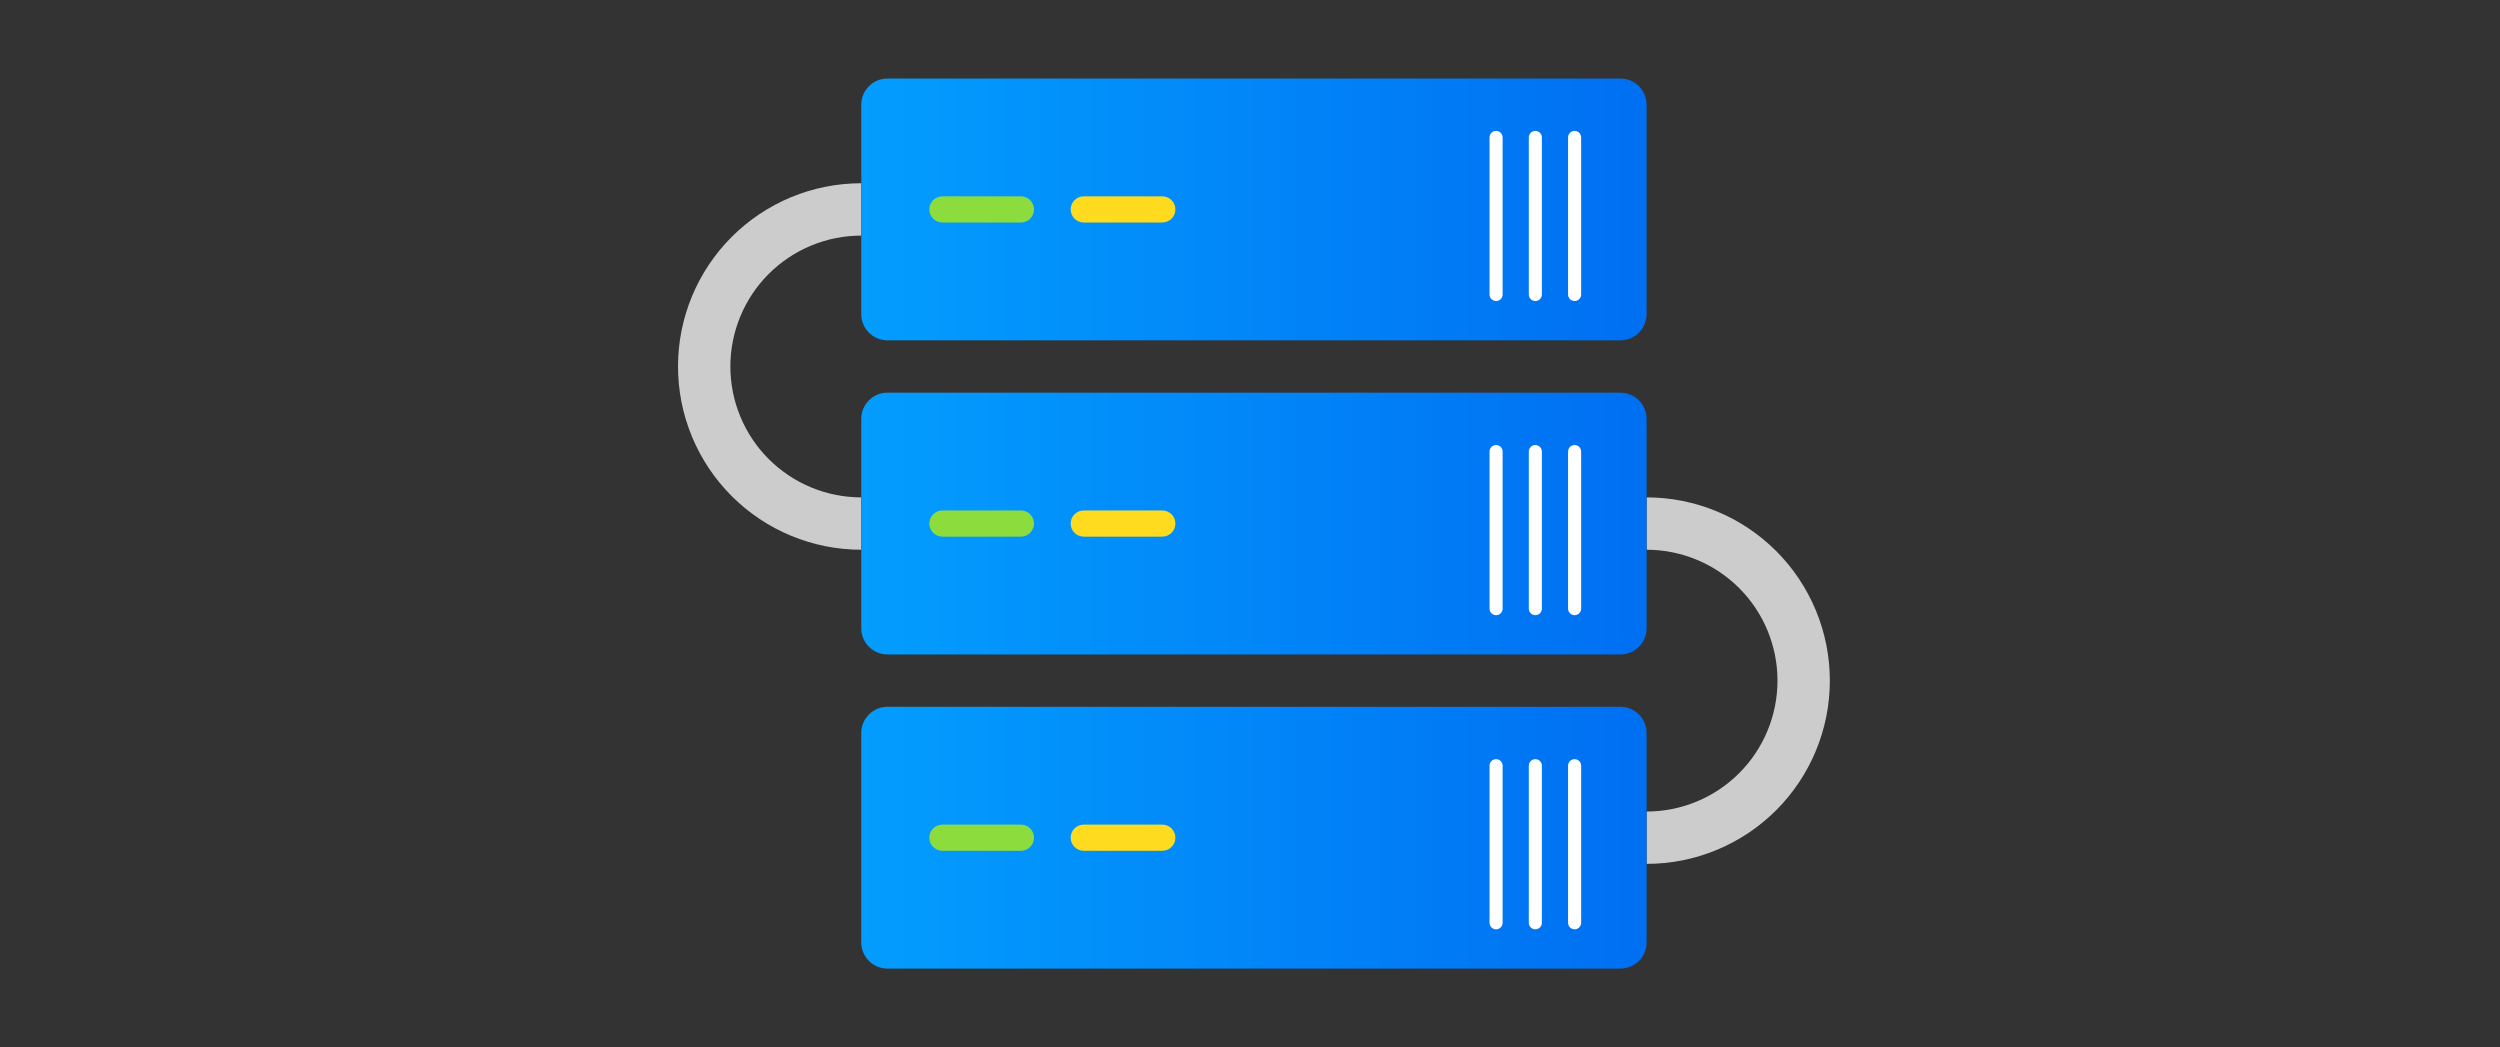 <svg width="191" height="80" viewBox="0 0 191 80" fill="none" xmlns="http://www.w3.org/2000/svg">
<rect x="0" y="0" width="191" height="80" fill="#333333" stroke="none"/>
<path fill-rule="evenodd" clip-rule="evenodd" d="M65.8 18C63.148 18 60.605 19.054 58.729 20.929C56.854 22.804 55.8 25.348 55.8 28C55.8 30.652 56.854 33.196 58.729 35.071C60.605 36.946 63.148 38 65.8 38L65.8 42C62.087 42 58.526 40.525 55.901 37.9C53.275 35.274 51.8 31.713 51.8 28C51.8 24.287 53.275 20.726 55.901 18.101C58.526 15.475 62.087 14 65.8 14V18Z" fill="#CCCCCC"/>
<path fill-rule="evenodd" clip-rule="evenodd" d="M125.8 62C128.452 62 130.996 60.946 132.871 59.071C134.747 57.196 135.8 54.652 135.8 52C135.8 49.348 134.747 46.804 132.871 44.929C130.996 43.054 128.452 42 125.8 42L125.8 38C129.513 38 133.074 39.475 135.7 42.1C138.325 44.726 139.8 48.287 139.8 52C139.8 55.713 138.325 59.274 135.7 61.9C133.074 64.525 129.513 66 125.8 66V62Z" fill="#CCCCCC"/>
<path d="M65.8 8C65.8 6.895 66.696 6 67.8 6H123.8C124.905 6 125.8 6.895 125.8 8V24C125.8 25.105 124.905 26 123.8 26H67.8C66.696 26 65.8 25.105 65.8 24V8Z" fill="url(#paint0_linear_3132_60251)"/>
<path d="M81.8 16C81.8 15.448 82.248 15 82.8 15H88.8C89.353 15 89.8 15.448 89.8 16C89.8 16.552 89.353 17 88.8 17H82.8C82.248 17 81.8 16.552 81.8 16Z" fill="#FFDB20"/>
<path d="M71 16C71 15.448 71.448 15 72 15H78C78.552 15 79 15.448 79 16V16C79 16.552 78.552 17 78 17H72C71.448 17 71 16.552 71 16V16Z" fill="#8CDC3D"/>
<path d="M113.8 10.5C113.8 10.224 114.024 10 114.3 10V10C114.576 10 114.8 10.224 114.8 10.5V22.5C114.8 22.776 114.576 23 114.3 23V23C114.024 23 113.8 22.776 113.8 22.5V10.5Z" fill="white"/>
<path d="M116.8 10.5C116.8 10.224 117.024 10 117.3 10V10C117.576 10 117.8 10.224 117.8 10.5V22.5C117.8 22.776 117.576 23 117.3 23V23C117.024 23 116.8 22.776 116.8 22.5V10.5Z" fill="white"/>
<path d="M119.8 10.5C119.8 10.224 120.024 10 120.3 10V10C120.576 10 120.8 10.224 120.8 10.5V22.5C120.8 22.776 120.576 23 120.3 23V23C120.024 23 119.8 22.776 119.8 22.5V10.5Z" fill="white"/>
<path d="M65.8 32C65.8 30.895 66.696 30 67.8 30H123.8C124.905 30 125.8 30.895 125.8 32V48C125.8 49.105 124.905 50 123.8 50H67.8C66.696 50 65.8 49.105 65.8 48V32Z" fill="url(#paint1_linear_3132_60251)"/>
<path d="M81.8 40C81.8 39.448 82.248 39 82.8 39H88.8C89.353 39 89.8 39.448 89.8 40C89.8 40.552 89.353 41 88.8 41H82.8C82.248 41 81.8 40.552 81.8 40Z" fill="#FFDB20"/>
<path d="M71 40C71 39.448 71.448 39 72 39H78C78.552 39 79 39.448 79 40V40C79 40.552 78.552 41 78 41H72C71.448 41 71 40.552 71 40V40Z" fill="#8CDC3D"/>
<path d="M113.8 34.5C113.8 34.224 114.024 34 114.3 34V34C114.576 34 114.8 34.224 114.8 34.5V46.5C114.8 46.776 114.576 47 114.3 47V47C114.024 47 113.8 46.776 113.8 46.5V34.5Z" fill="white"/>
<path d="M116.8 34.5C116.8 34.224 117.024 34 117.3 34V34C117.576 34 117.8 34.224 117.8 34.5V46.5C117.8 46.776 117.576 47 117.3 47V47C117.024 47 116.8 46.776 116.8 46.5V34.5Z" fill="white"/>
<path d="M119.8 34.5C119.8 34.224 120.024 34 120.3 34V34C120.576 34 120.8 34.224 120.8 34.5V46.5C120.8 46.776 120.576 47 120.3 47V47C120.024 47 119.8 46.776 119.8 46.5V34.5Z" fill="white"/>
<path d="M65.8 56C65.8 54.895 66.696 54 67.8 54H123.8C124.905 54 125.8 54.895 125.8 56V72C125.8 73.105 124.905 74 123.8 74H67.8C66.696 74 65.8 73.105 65.8 72V56Z" fill="url(#paint2_linear_3132_60251)"/>
<path d="M81.8 64C81.8 63.448 82.248 63 82.8 63H88.8C89.353 63 89.8 63.448 89.8 64C89.8 64.552 89.353 65 88.8 65H82.8C82.248 65 81.8 64.552 81.8 64Z" fill="#FFDB20"/>
<path d="M71 64C71 63.448 71.448 63 72 63H78C78.552 63 79 63.448 79 64V64C79 64.552 78.552 65 78 65H72C71.448 65 71 64.552 71 64V64Z" fill="#8CDC3D"/>
<path d="M113.8 58.5C113.8 58.224 114.024 58 114.3 58V58C114.576 58 114.8 58.224 114.8 58.5V70.5C114.8 70.776 114.576 71 114.3 71V71C114.024 71 113.8 70.776 113.8 70.5V58.5Z" fill="white"/>
<path d="M116.8 58.5C116.8 58.224 117.024 58 117.3 58V58C117.576 58 117.8 58.224 117.8 58.5V70.5C117.8 70.776 117.576 71 117.3 71V71C117.024 71 116.8 70.776 116.8 70.5V58.5Z" fill="white"/>
<path d="M119.8 58.5C119.8 58.224 120.024 58 120.3 58V58C120.576 58 120.8 58.224 120.8 58.5V70.5C120.8 70.776 120.576 71 120.3 71V71C120.024 71 119.8 70.776 119.8 70.5V58.5Z" fill="white"/>
<defs>
<linearGradient id="paint0_linear_3132_60251" x1="65.8" y1="16" x2="125.8" y2="16" gradientUnits="userSpaceOnUse">
<stop stop-color="#039DFE"/>
<stop offset="1" stop-color="#006FF2"/>
</linearGradient>
<linearGradient id="paint1_linear_3132_60251" x1="65.8" y1="40" x2="125.8" y2="40" gradientUnits="userSpaceOnUse">
<stop stop-color="#039DFE"/>
<stop offset="1" stop-color="#006FF2"/>
</linearGradient>
<linearGradient id="paint2_linear_3132_60251" x1="65.8" y1="64" x2="125.8" y2="64" gradientUnits="userSpaceOnUse">
<stop stop-color="#039DFE"/>
<stop offset="1" stop-color="#006FF2"/>
</linearGradient>
</defs>
</svg>

